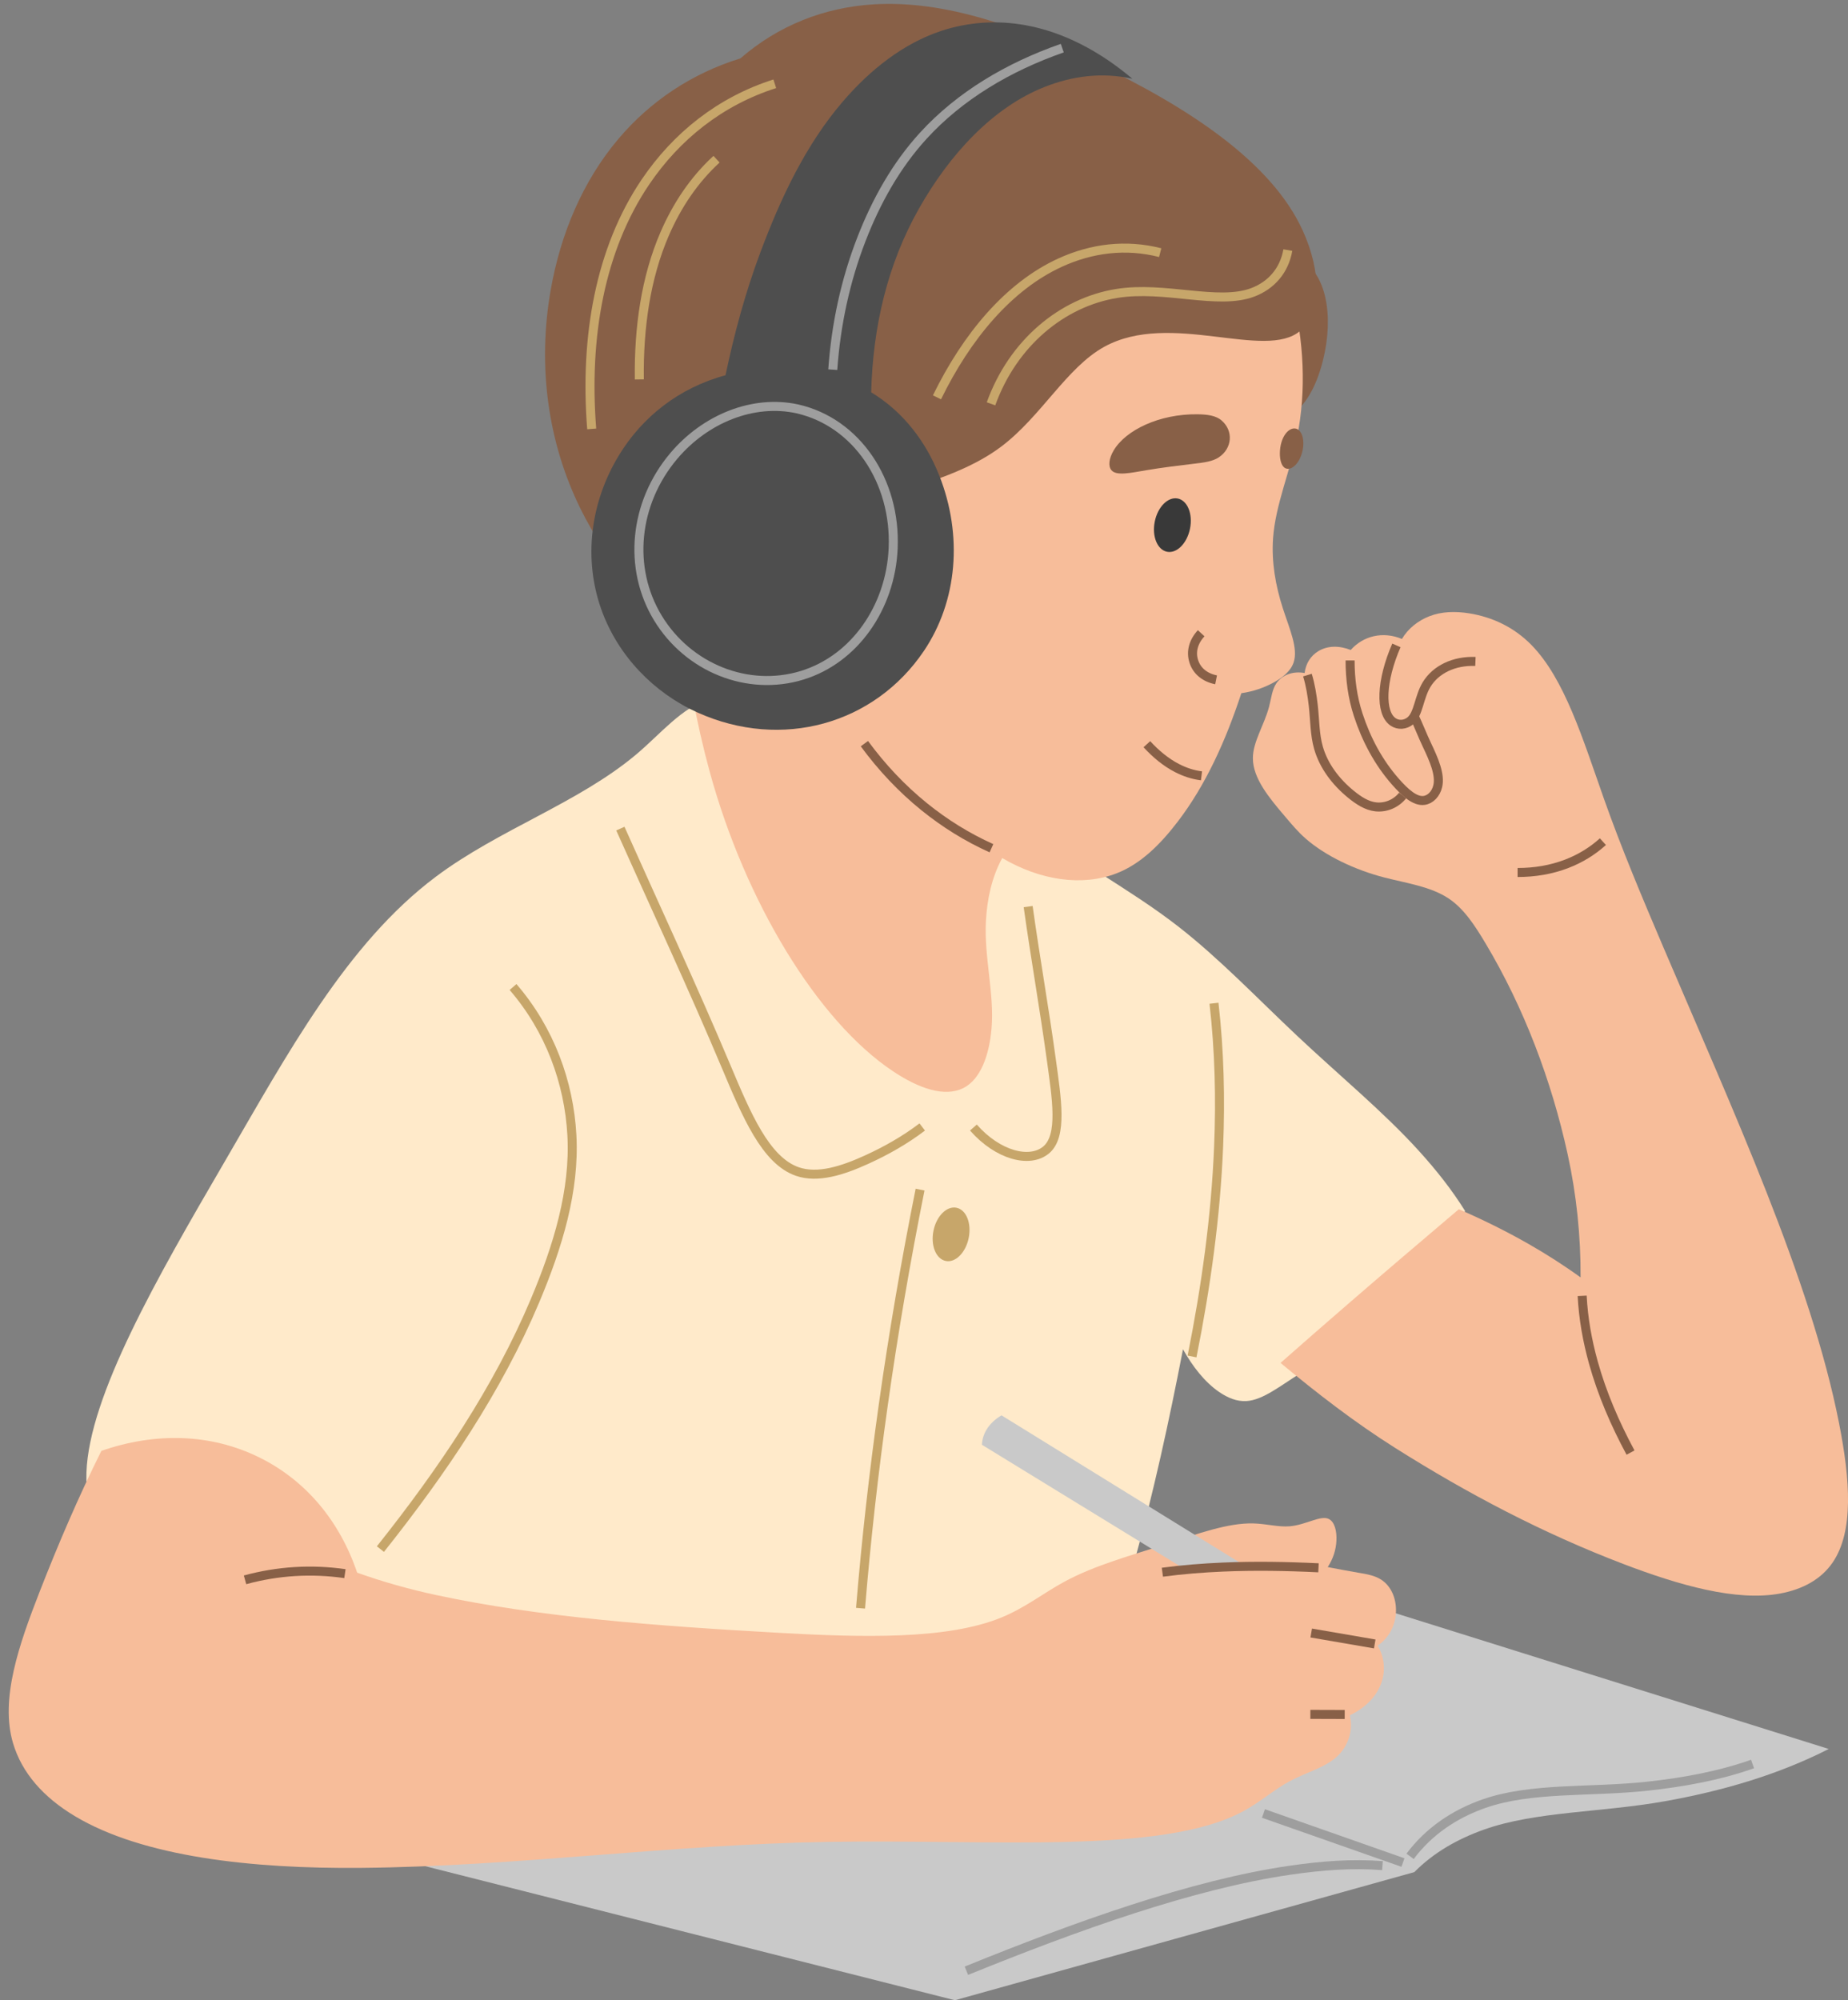 <?xml version="1.0" encoding="UTF-8"?><svg xmlns="http://www.w3.org/2000/svg" xmlns:xlink="http://www.w3.org/1999/xlink" height="2936.8" preserveAspectRatio="xMidYMid meet" version="1.0" viewBox="-12.8 -5.7 2713.9 2936.8" width="2713.9" zoomAndPan="magnify"><rect x="-12.8" y="-5.7" width="2713.9" height="2936.8" fill="#808080" stroke="none"/><defs><clipPath id="a"><path d="M 580 2357 L 2673 2357 L 2673 2931.078 L 580 2931.078 Z M 580 2357"/></clipPath><clipPath id="b"><path d="M 1827 892 L 2701.141 892 L 2701.141 2338 L 1827 2338 Z M 1827 892"/></clipPath><clipPath id="c"><path d="M 1331 2657 L 2093 2657 L 2093 2931.078 L 1331 2931.078 Z M 1331 2657"/></clipPath></defs><g><g id="change1_1"><path d="M 1897.719 375.73 C 1934.84 396.648 1946.289 458.051 1930.109 523.262 C 1919.91 564.379 1900.141 600.371 1870.852 608.75 C 1810.16 626.121 1744.809 555.441 1761.98 467.422 C 1776.531 392.82 1845.102 347.789 1897.719 375.73" fill="#886047"/></g><g clip-path="url(#a)" id="change2_1"><path d="M 2018.449 2357.172 L 2672.809 2562.172 C 2597.191 2600.711 2514.719 2624.172 2432.34 2638.879 C 2339.129 2655.531 2241.949 2653.691 2166.648 2680.488 C 2127.121 2694.559 2092.48 2714.449 2064.199 2742.969 L 1389.559 2931.078 L 580.078 2726.289 L 2018.449 2357.172" fill="#c9c9c9"/></g><g id="change3_1"><path d="M 1030.828 1019.512 C 987.41 1033.551 958.016 1071.328 921.434 1102.051 C 836.461 1173.398 720.031 1212.031 627.32 1281.469 C 496.039 1379.82 408.957 1542.301 316.582 1700.82 C 217.191 1871.379 118.035 2043.891 114.156 2156.191 C 113.133 2185.852 118.512 2210.91 129.676 2235.41 C 209.598 2410.828 588.465 2492.52 1004.699 2507.23 C 1205.012 2514.32 1403.609 2497.988 1600.309 2454.289 C 1620.121 2399.711 1637.211 2344.371 1652.82 2288.121 C 1681.148 2186.02 1704.102 2080.762 1724.48 1975.328 C 1738.73 2000.879 1756.57 2023.648 1777.648 2038.07 C 1790.121 2046.609 1803.551 2052.25 1817.781 2051.359 C 1842.25 2049.84 1867.93 2028.441 1896.371 2011 C 1930.281 1990.219 1967.602 1976.531 2001.031 1953.699 C 2059.699 1913.621 2104.73 1846.43 2138.73 1772.211 C 2119.191 1740.879 2096.41 1712.141 2070.699 1683.801 C 2018.871 1626.66 1953.32 1572.711 1892.211 1515.199 C 1833.699 1460.141 1777.93 1401.609 1717.621 1354.672 C 1680.23 1325.578 1641.121 1301.059 1602.121 1276.02 C 1370.891 1127.531 1153.691 979.801 1030.828 1019.512" fill="#ffeaca"/></g><g id="change4_1"><path d="M 1167.512 222.16 C 1042.309 297.66 998.094 481.648 985.574 680.16 C 976.012 831.738 989.68 982.25 1029.59 1127.891 C 1081.781 1318.359 1187.672 1492.93 1298.09 1566.801 C 1337.5 1593.172 1374.699 1605.238 1401.629 1591.98 C 1427.328 1579.32 1440.02 1543.27 1443.328 1504.43 C 1447.719 1453 1432.199 1399.73 1435.102 1346.461 C 1436.82 1314.941 1443.43 1282.672 1459.039 1254.109 C 1514.59 1286.859 1576.191 1296.078 1626.609 1276.68 C 1662.469 1262.879 1691.211 1233.988 1716.559 1200.922 C 1758.09 1146.762 1787.469 1081.238 1810.191 1012.07 C 1827.359 1009.602 1843.641 1004.121 1858.301 995.98 C 1871.18 988.82 1882.648 979.559 1886.922 967.051 C 1893.98 946.34 1880.949 917.801 1871.129 887.422 C 1860.391 854.191 1854.328 819.531 1856.762 784.699 C 1860.172 735.691 1881.82 686.691 1892.18 635.129 C 1905.77 567.52 1902.051 495.059 1884.77 424.809 C 1798.719 346.32 1699.621 287.82 1593.73 245.172 C 1438.199 182.52 1278.109 155.449 1167.512 222.16" fill="#f7bd9a"/></g><g id="change1_2"><path d="M 1608.75 503.531 C 1705.941 449.93 1844.949 524.219 1896.762 479.98 C 1927.809 453.461 1927.98 393.809 1900.551 333.23 C 1854.5 231.531 1730.988 151.121 1593.859 85.809 C 1486.578 34.711 1376.09 -5.719 1270.461 0.66 C 1198.141 5.039 1130.52 31.379 1074.512 80.039 C 1003 102.07 941.844 143.23 895.398 198.172 C 842.707 260.48 810.336 338.059 795.941 419.949 C 776.426 530.98 791.262 643.762 840.277 742.441 C 877.43 817.25 930.148 878.602 987.664 880.309 C 1049.711 882.16 1110.66 807.551 1190.449 763.75 C 1276.98 716.262 1383.961 705.391 1457.469 650.07 C 1516.281 605.809 1553.66 533.91 1608.75 503.531" fill="#886047"/></g><g id="change5_1"><path d="M 1650.211 110 C 1606.238 100.102 1562.641 105.578 1521.238 121.969 C 1445.238 152.051 1381.871 220.691 1336.68 300.699 C 1290.59 382.289 1269.109 473.641 1266.602 570.281 C 1314.238 599.191 1346.98 643.051 1366.5 692.27 C 1401.41 780.328 1393.301 876.93 1343.988 950.02 C 1271.371 1057.648 1135.43 1095.961 1011.898 1040.59 C 947.559 1011.75 895.047 957.488 870.723 890.371 C 843.594 815.52 853.945 732.02 896.148 662.719 C 930.512 606.289 984.562 563.551 1052.629 545.27 C 1065.469 484.121 1081.699 424.121 1103.5 365.738 C 1133.719 284.82 1170.32 207.262 1224.391 144.02 C 1264.852 96.719 1313.73 58.141 1369.34 39.691 C 1409.09 26.512 1451.309 23.801 1492.66 31.191 C 1549.27 41.32 1602.988 69.949 1650.211 110" fill="#4e4e4e"/></g><g id="change1_3"><path d="M 1781.371 611.82 C 1773 604.281 1759.641 602.719 1745.75 602.551 C 1689.809 601.871 1640.211 625.75 1622.559 655.859 C 1615.73 667.512 1614.379 678.648 1619.398 684.66 C 1626.699 693.41 1647.84 688.531 1670.82 684.672 C 1694.34 680.719 1718 677.84 1741.711 675.02 C 1755.078 673.43 1767.949 671.91 1777.148 665.738 C 1796.871 652.531 1798.77 626.969 1781.371 611.82" fill="#886047"/></g><g id="change1_4"><path d="M 1891.078 623.828 C 1879.738 620.461 1866.969 636.172 1866.762 659.891 C 1866.672 669.98 1869.352 679.469 1875.16 681.891 C 1884.219 685.66 1896.121 674.18 1900.09 655.93 C 1903.371 640.781 1899.488 626.621 1891.078 623.828" fill="#886047"/></g><path d="M 17511.992 20070.487 C 17399.883 19948.808 17356.602 19801.581 17403.906 19656.112 C 17450.703 19512.011 17570.586 19418.691 17731.016 19386.503" fill="none" stroke="#886047" stroke-width="132.424" transform="matrix(.1 0 0 -.1 0 2931.08)"/><path d="M 12566.094 18449.394 C 12820.781 18102.402 13114.414 17790.214 13445.312 17522.597 C 13745.898 17279.511 14076.094 17074.003 14431.992 16913.886" fill="none" stroke="#886047" stroke-width="132.424" transform="matrix(.1 0 0 -.1 0 2931.08)"/><g id="change6_1"><path d="M 1683.078 759.871 C 1687.469 738.449 1702.5 723.461 1716.68 726.211 C 1731.121 729.012 1739.23 748.961 1734.75 770.738 C 1730.352 792.148 1715.379 807.211 1701.148 804.41 C 1686.781 801.578 1678.59 781.672 1683.078 759.871" fill="#393939"/></g><g id="change7_1"><path d="M 1358.09 1801.172 C 1362.48 1779.738 1377.52 1764.75 1391.691 1767.5 C 1406.129 1770.301 1414.25 1790.25 1409.762 1812.039 C 1405.359 1833.449 1390.391 1848.5 1376.172 1845.699 C 1361.789 1842.871 1353.602 1822.961 1358.09 1801.172" fill="#c7a66a"/></g><g id="change4_2"><path d="M 136.074 2124.488 C 102.559 2191.699 73.109 2260.43 45.824 2330.219 C 14.812 2409.531 -12.785 2488.969 6.27 2553.422 C 19.297 2597.48 51.09 2633.262 97.367 2660.922 C 197.352 2720.691 357.391 2738.25 517.648 2736.762 C 745.062 2734.66 973.73 2702.379 1202.25 2698.621 C 1445.949 2694.609 1694.121 2717.512 1812.512 2653.859 C 1838.41 2639.941 1858.012 2621.949 1881.121 2609.539 C 1906.621 2595.84 1935.59 2589.02 1953.078 2570.98 C 1967.422 2556.172 1974.66 2534.789 1969.5 2512.762 C 1992.73 2501.559 2010.059 2484.25 2016.699 2462.398 C 2021.898 2445.301 2020.02 2426.961 2010.488 2410.461 C 2026.5 2399.301 2035.379 2382.352 2037.02 2364.441 C 2038.91 2343.672 2031.16 2323.602 2015.449 2313.5 C 2005.891 2307.359 1993.82 2305.34 1981.539 2303.32 C 1966.66 2300.859 1951.879 2297.879 1937.051 2295.121 C 1944.859 2283.211 1949.141 2269.941 1949.809 2256.512 C 1950.52 2242.461 1947.309 2229.18 1939.039 2224.699 C 1927.059 2218.211 1905.48 2233.191 1881.23 2235.219 C 1864.441 2236.621 1847.199 2231.539 1827.891 2231.012 C 1790.352 2229.98 1745.141 2246.5 1700.309 2261.172 C 1648.379 2278.148 1595.512 2292.059 1549.949 2316.801 C 1519.25 2333.469 1492.859 2354.82 1457.719 2369.191 C 1377.422 2402.031 1252.809 2398.441 1130.578 2391.609 C 953.023 2381.68 780.895 2368.922 628.82 2336.398 C 588.25 2327.719 549.406 2316.77 511.715 2303.32 C 485.82 2226.73 435.633 2167.289 367.465 2133.859 C 296.727 2099.16 215.812 2096.852 136.074 2124.488" fill="#f7bd9a"/></g><path d="M 3470.469 6172.206 C 3709.414 6237.714 3953.203 6278.417 4198.984 6293.613 C 4445.039 6308.886 4692.188 6298.691 4937.656 6263.3" fill="none" stroke="#886047" stroke-width="132.424" transform="matrix(.1 0 0 -.1 0 2931.08)"/><g id="change2_2"><path d="M 1429.23 2115.559 L 1731.32 2300.73 L 1815.949 2293.539 C 1696.621 2219.801 1577.301 2146.07 1457.98 2072.328 C 1448.738 2077.789 1440.961 2084.898 1435.809 2093.609 C 1431.891 2100.219 1429.512 2107.66 1429.23 2115.559" fill="#c9c9c9"/></g><path d="M 16942.188 6284.081 C 17237.109 6323.495 17533.203 6346.894 17831.211 6359.706 C 18296.289 6379.589 18766.211 6371.816 19234.883 6348.886" fill="none" stroke="#886047" stroke-width="132.424" transform="matrix(.1 0 0 -.1 0 2931.08)"/><path d="M 19128.086 5391.581 C 19438.984 5338.105 19750 5284.589 20060.898 5230.995" fill="none" stroke="#886047" stroke-width="132.424" transform="matrix(.1 0 0 -.1 0 2931.08)"/><path d="M 19115.391 4197.011 C 19283.594 4196.503 19451.797 4195.917 19620 4195.409" fill="none" stroke="#886047" stroke-width="132.424" transform="matrix(.1 0 0 -.1 0 2931.08)"/><g clip-path="url(#b)" id="change4_3"><path d="M 2129.578 1769.691 C 2074.969 1815.941 2020.5 1862.391 1966.422 1909.172 C 1933.379 1937.75 1900.48 1966.43 1867.75 1995.34 C 1921.379 2039.988 1977.02 2082.93 2036.352 2120.34 C 2142.77 2187.441 2252.699 2245.309 2370.98 2290.48 C 2452.84 2321.75 2537.16 2345.93 2601.578 2333.922 C 2634.23 2327.84 2661.5 2313.32 2678.57 2288.359 C 2709.66 2242.898 2704.461 2167.461 2687.879 2083.461 C 2646.32 1872.828 2532.059 1624.621 2429.559 1384.172 C 2398.949 1312.379 2368.57 1240.309 2342.602 1166.859 C 2311.75 1079.57 2285.109 991.371 2236.422 941.488 C 2210.461 914.891 2178.352 900.199 2144.801 894.828 C 2124.66 891.602 2104.281 892.02 2086.191 899.141 C 2070.02 905.488 2055.41 916.66 2046 932.43 C 2032.461 926.809 2018.238 925.328 2004.641 928.422 C 1991.719 931.352 1980.059 938.281 1970.801 948.602 C 1953.961 942 1936.961 942.051 1923.289 950.309 C 1912.078 957.078 1904.789 968.449 1903.121 982.449 C 1886 979.23 1870.121 985.32 1861.77 997.309 C 1855.281 1006.621 1854.18 1019.602 1850.891 1032.02 C 1843.672 1059.289 1827.039 1083.5 1827.141 1107.711 C 1827.25 1136.762 1850.238 1164.828 1874.25 1192.961 C 1884.02 1204.41 1893.121 1215.5 1904.93 1225.789 C 1933.898 1251.039 1977.461 1271.691 2020.43 1282.699 C 2053.871 1291.27 2088.172 1296 2114.301 1313.25 C 2137.328 1328.461 2153.398 1353.59 2168.891 1379.5 C 2225.102 1473.559 2265.68 1580.621 2289.461 1689.281 C 2302.48 1748.77 2308.648 1808.91 2308.391 1869.84 C 2283.91 1852.078 2258.422 1835.828 2232.191 1820.828 C 2199.051 1801.879 2164.699 1784.98 2129.578 1769.691" fill="#f7bd9a"/></g><path d="M 23106.992 10342.089 C 23123.984 10008.886 23182.812 9681.698 23271.992 9360.995 C 23398.711 8905.8 23588.984 8464.511 23817.305 8040.605" fill="none" stroke="#886047" stroke-width="132.424" transform="matrix(.1 0 0 -.1 0 2931.08)"/><path d="M 20379.102 19891.894 C 20151.602 19371.112 20136.719 18901.503 20329.414 18769.081 C 20408.594 18714.706 20510.898 18724.081 20585.117 18785.8 C 20703.984 18884.784 20709.492 19128.105 20820.508 19314.003 C 20954.883 19538.886 21226.719 19668.886 21539.688 19656.308" fill="none" stroke="#886047" stroke-width="132.424" transform="matrix(.1 0 0 -.1 0 2931.08)"/><path d="M 19698.906 19670.917 C 19698.906 19397.792 19733.789 19130.292 19818.203 18872.284 C 19936.719 18510.019 20116.016 18172.909 20366.484 17888.886 C 20506.719 17729.784 20653.281 17596.581 20786.914 17616.112 C 20881.484 17629.784 20959.688 17713.886 20985.703 17823.495 C 21026.094 17993.691 20931.719 18210.683 20826.719 18431.698 C 20760.312 18571.386 20705.195 18715.683 20639.219 18855.214" fill="none" stroke="#886047" stroke-width="132.424" transform="matrix(.1 0 0 -.1 0 2931.08)"/><path d="M 19072.383 19455.995 C 19116.992 19310.097 19141.211 19158.691 19158.281 19007.987 C 19182.109 18797.519 19178.398 18585.214 19235 18388.105 C 19311.289 18122.206 19486.914 17889.589 19710.391 17706.816 C 19823.789 17614.003 19946.016 17534.784 20076.914 17521.191 C 20220.195 17506.191 20369.492 17563.808 20471.016 17688.417" fill="none" stroke="#886047" stroke-width="132.424" transform="matrix(.1 0 0 -.1 0 2931.08)"/><path d="M 22158.711 16557.597 C 22409.609 16557.402 22654.805 16598.105 22882.812 16686.191 C 23076.016 16760.917 23255.508 16868.691 23411.602 17010.409" fill="none" stroke="#886047" stroke-width="132.424" transform="matrix(.1 0 0 -.1 0 2931.08)"/><path d="M 18426.484 2741.698 C 19109.414 2501.698 19792.188 2261.581 20475.117 2021.581" fill="none" stroke="#9e9e9e" stroke-width="132.424" transform="matrix(.1 0 0 -.1 0 2931.08)"/><path d="M 20580 2112.519 C 20854.688 2480.214 21232.109 2734.394 21665.391 2886.113 C 22358.711 3128.886 23217.383 3051.698 24056.016 3141.581 C 24580.312 3197.909 25107.617 3291.581 25609.609 3468.105" fill="none" stroke="#9e9e9e" stroke-width="132.424" transform="matrix(.1 0 0 -.1 0 2931.08)"/><g clip-path="url(#c)"><path d="M 20174.414 1976.308 C 19723.711 2011.191 19283.789 1976.698 18811.914 1908.105 C 17386.914 1700.8 15684.688 1091.386 14063.984 432.988" fill="none" stroke="#9e9e9e" stroke-width="132.424" transform="matrix(.1 0 0 -.1 0 2931.08)"/></g><path d="M 17700.195 14637.987 C 17780.312 13938.691 17796.914 13236.698 17768.086 12532.987 C 17726.016 11505.019 17582.383 10473.105 17377.812 9451.816" fill="none" stroke="#c7a66a" stroke-width="132.424" transform="matrix(.1 0 0 -.1 0 2931.08)"/><path d="M 8982.344 17202.011 C 9503.125 16035.019 10044.297 14875.409 10537.305 13705.097 C 10833.906 13001.112 11113.789 12329.784 11580.586 12167.402 C 11880.312 12063.105 12244.492 12180.605 12596.602 12340.683 C 12884.492 12471.698 13161.211 12627.909 13415.586 12821.386" fill="none" stroke="#c7a66a" stroke-width="132.424" transform="matrix(.1 0 0 -.1 0 2931.08)"/><path d="M 14971.211 16056.894 C 15075.508 15307.714 15207.383 14567.402 15309.805 13820.995 C 15389.492 13240.019 15481.914 12688.105 15233.594 12482.909 C 14994.219 12284.902 14527.5 12402.792 14166.992 12813.183" fill="none" stroke="#c7a66a" stroke-width="132.424" transform="matrix(.1 0 0 -.1 0 2931.08)"/><path d="M 13383.906 11901.698 C 13173.398 10851.503 12992.305 9795.995 12842.891 8735.995 C 12703.398 7746.191 12591.602 6752.519 12509.492 5755.683" fill="none" stroke="#c7a66a" stroke-width="132.424" transform="matrix(.1 0 0 -.1 0 2931.08)"/><path d="M 7406.211 14876.386 C 7945.078 14251.191 8228.477 13478.183 8270.664 12698.612 C 8314.648 11885.214 8064.766 11067.714 7729.062 10270.683 C 7182.852 8973.691 6372.734 7772.402 5458.594 6623.613" fill="none" stroke="#c7a66a" stroke-width="132.424" transform="matrix(.1 0 0 -.1 0 2931.08)"/><g id="change5_2"><path d="M 1158.301 594.648 C 1093.359 580.398 1022.762 609 976.43 664.07 C 918.281 733.18 908.934 828.559 953.34 901.648 C 997.863 974.93 1085.398 1010.199 1165.078 985.789 C 1242.379 962.121 1295.059 885.891 1298.852 799.449 C 1303.172 700.828 1245.328 614.551 1158.301 594.648" fill="#4e4e4e"/></g><path d="M 11583.008 23364.316 C 10933.594 23506.816 10227.617 23220.8 9764.297 22670.097 C 9182.812 21979.003 9089.336 21025.214 9533.398 20294.316 C 9978.633 19561.503 10853.984 19208.808 11650.781 19452.909 C 12423.789 19689.589 12950.586 20451.894 12988.516 21316.308 C 13031.719 22302.519 12453.281 23165.292 11583.008 23364.316 Z M 11583.008 23364.316" fill="none" stroke="#9e9e9e" stroke-width="132.424" transform="matrix(.1 0 0 -.1 0 2931.08)"/><path d="M 12101.719 23940.292 C 12148.203 24601.816 12286.406 25245.683 12522.383 25854.589 C 12739.609 26414.784 13032.891 26940.214 13434.102 27378.105 C 13968.516 27961.503 14679.609 28384.589 15471.992 28660.995" fill="none" stroke="#9e9e9e" stroke-width="132.424" transform="matrix(.1 0 0 -.1 0 2931.08)"/><path d="M 16714.414 18441.386 C 16846.016 18297.987 16994.609 18174.198 17160 18089.589 C 17271.914 18032.284 17391.094 17992.284 17516.797 17976.894" fill="none" stroke="#886047" stroke-width="132.424" transform="matrix(.1 0 0 -.1 0 2931.08)"/><path d="M 11250.117 28137.597 C 10449.219 27882.792 9806.641 27368.886 9351.836 26697.597 C 8683.906 25711.581 8454.805 24422.284 8561.523 23070.214" fill="none" stroke="#c7a66a" stroke-width="132.424" transform="matrix(.1 0 0 -.1 0 2931.08)"/><path d="M 10394.688 27030.409 C 10061.016 26723.495 9813.555 26349.706 9634.258 25936.816 C 9354.844 25293.183 9250.781 24552.089 9260.859 23797.011" fill="none" stroke="#c7a66a" stroke-width="132.424" transform="matrix(.1 0 0 -.1 0 2931.08)"/><path d="M 18784.688 25695.917 C 18732.5 25396.894 18541.797 25177.987 18268.984 25075.214 C 17757.188 24882.089 16979.297 25174.003 16270.781 25059.003 C 15469.883 24929.198 14747.383 24331.698 14425.586 23438.691" fill="none" stroke="#c7a66a" stroke-width="132.424" transform="matrix(.1 0 0 -.1 0 2931.08)"/><path d="M 16910.195 25658.3 C 16406.484 25787.597 15903.398 25723.691 15440.586 25512.011 C 14685.117 25166.503 14069.102 24429.316 13631.992 23534.081" fill="none" stroke="#c7a66a" stroke-width="132.424" transform="matrix(.1 0 0 -.1 0 2931.08)"/></g></svg>